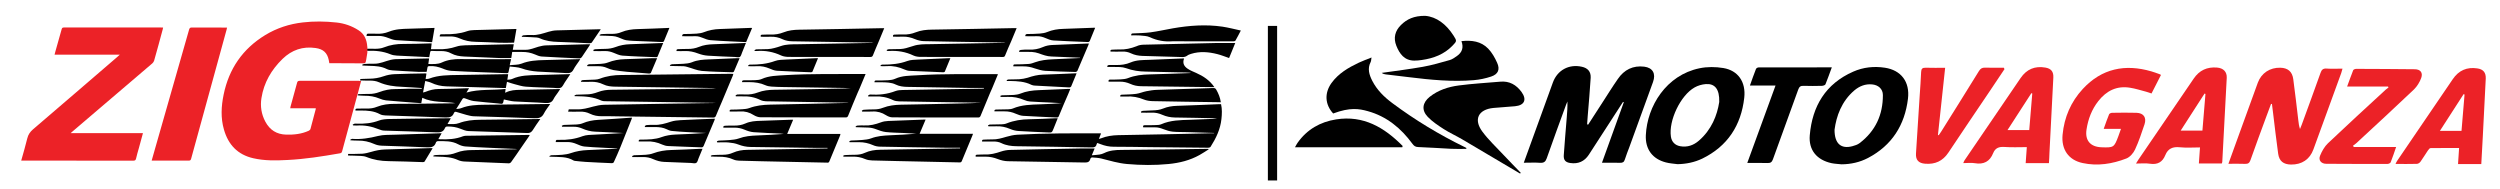<?xml version="1.0" encoding="utf-8"?>
<!-- Generator: Adobe Illustrator 24.3.0, SVG Export Plug-In . SVG Version: 6.00 Build 0)  -->
<svg version="1.1" id="Layer_1" xmlns="http://www.w3.org/2000/svg" xmlns:xlink="http://www.w3.org/1999/xlink" x="0px" y="0px"
	 viewBox="0 0 330 25" style="enable-background:new 0 0 330 25;" xml:space="preserve">
<style type="text/css">
	.st0{fill-rule:evenodd;clip-rule:evenodd;}
	.st1{fill-rule:evenodd;clip-rule:evenodd;fill:#EC2227;}
	.st2{fill-rule:evenodd;clip-rule:evenodd;fill:#010101;}
	.st3{fill:#EC2227;}
</style>
<path class="st0" d="M162.81,5.46c-2.54,0-5.08-0.01-7.62-0.01c-0.14,0-0.29-0.01-0.43,0c-1.04,0.08-2.02-0.09-2.98-0.54
	c-0.39-0.18-0.87-0.18-1.32-0.23c-0.38-0.03-0.76-0.01-1.14-0.01c-0.02-0.25,0.1-0.25,0.24-0.26c0.76-0.04,1.53-0.04,2.29-0.14
	c0.99-0.13,1.98-0.36,2.96-0.53c2.18-0.38,4.37-0.54,6.56-0.22c0.8,0.12,1.58,0.33,2.42,0.51c-0.26,0.5-0.47,0.91-0.7,1.31
	C163.06,5.42,162.91,5.46,162.81,5.46z M150.93,5.9c3.15-0.08,6.31-0.16,9.46-0.22c0.88-0.02,1.76,0,2.66,0
	c-0.26,0.65-0.54,1.32-0.81,1.98c-0.53-0.18-1.04-0.39-1.56-0.52c-1.15-0.29-2.3-0.39-3.46-0.03c-0.19,0.06-0.38,0.13-0.53,0.25
	c-0.21,0.15-0.43,0.18-0.67,0.17c-1.74-0.05-3.48-0.1-5.22-0.15c-0.52-0.02-1.03-0.11-1.51-0.34c-0.36-0.17-0.73-0.25-1.14-0.23
	c-0.52,0.02-1.04,0-1.56,0c-0.04-0.18,0.01-0.25,0.2-0.25c0.31,0,0.61-0.05,0.92-0.03c0.81,0.04,1.57-0.14,2.32-0.43
	C150.32,5.96,150.63,5.91,150.93,5.9z M147.28,8.58c0.68,0.02,1.35-0.07,1.97-0.34c0.77-0.33,1.58-0.31,2.39-0.34
	c1.47-0.07,2.95-0.12,4.42-0.18c0.07,0,0.13,0,0.24,0c-0.25,0.64,0.03,1.07,0.5,1.37c0.33,0.22,0.71,0.37,1.08,0.53
	c0.95,0.42,1.79,0.97,2.42,1.88c-0.14,0-0.22,0-0.3,0c-3.13-0.04-6.26-0.09-9.39-0.12c-0.5-0.01-0.96-0.1-1.41-0.31
	c-0.43-0.19-0.89-0.3-1.36-0.29c-0.5,0.01-1,0-1.51,0c-0.03-0.22,0.05-0.27,0.19-0.27c0.46-0.01,0.92,0,1.38-0.03
	c0.33-0.02,0.67-0.05,0.97-0.16c0.93-0.37,1.89-0.48,2.88-0.5c1.74-0.04,3.48-0.11,5.22-0.17c0.08,0,0.15,0,0.23-0.04
	c-0.23-0.01-0.45-0.04-0.68-0.04c-1.76-0.04-3.51-0.09-5.27-0.12c-0.89-0.01-1.76-0.14-2.61-0.45c-0.26-0.09-0.55-0.14-0.82-0.15
	c-0.54-0.02-1.09-0.01-1.63-0.01c-0.01-0.05-0.02-0.09-0.04-0.14c0.08-0.04,0.16-0.12,0.24-0.12
	C146.68,8.58,146.98,8.57,147.28,8.58z M160.86,13.49c-2.91-0.04-5.81-0.08-8.72-0.14c-0.38-0.01-0.79-0.07-1.14-0.21
	c-0.75-0.31-1.51-0.45-2.32-0.4c-0.27,0.01-0.54,0-0.81,0c-0.02-0.21,0.09-0.24,0.23-0.24c0.62-0.03,1.25-0.03,1.86-0.11
	c0.46-0.06,0.9-0.26,1.36-0.35c0.47-0.09,0.96-0.17,1.44-0.18c2.46-0.09,4.93-0.15,7.39-0.24c0.2-0.01,0.31,0.06,0.4,0.22
	c0.29,0.51,0.51,1.04,0.6,1.66C161.03,13.49,160.95,13.49,160.86,13.49z M147.6,17.84c4.11-0.06,8.22-0.16,12.33-0.25
	c0.11,0,0.22,0,0.33,0c0-0.01,0-0.02,0-0.04c-1.19-0.04-2.38-0.07-3.57-0.11c-0.63-0.02-1.27,0-1.89-0.06
	c-0.41-0.04-0.81-0.17-1.2-0.32c-0.37-0.14-0.73-0.26-1.13-0.25c-0.53,0.01-1.06,0-1.57,0c-0.06-0.26,0.05-0.27,0.2-0.28
	c0.49,0,0.97,0,1.46-0.02c0.24-0.01,0.51-0.01,0.72-0.11c1.23-0.54,2.53-0.55,3.84-0.59c1.01-0.03,2.03-0.08,3.04-0.12
	c0.17-0.01,0.35-0.04,0.52-0.07c-1.87-0.04-3.73-0.09-5.6-0.11c-0.57-0.01-1.12-0.12-1.64-0.35c-0.45-0.2-0.91-0.31-1.41-0.29
	c-0.47,0.02-0.93,0-1.4,0c-0.01-0.04-0.02-0.09-0.03-0.13c0.08-0.04,0.16-0.1,0.25-0.11c0.43-0.03,0.87-0.05,1.3-0.06
	c0.47-0.01,0.93-0.06,1.37-0.24c0.58-0.24,1.19-0.34,1.82-0.36c1.87-0.06,3.73-0.14,5.6-0.22c0.08,0,0.15,0,0.24,0
	c0.15,0.66,0.12,1.31,0.05,1.96c-0.14,1.35-0.71,2.53-1.43,3.66c-0.05,0.08-0.19,0.13-0.29,0.13c-2.61-0.02-5.22-0.05-7.83-0.08
	c-1.55-0.02-3.1-0.05-4.66-0.05c-0.61,0-1.18-0.12-1.74-0.34c-0.14-0.06-0.28-0.11-0.44-0.16c-0.03,0.06-0.07,0.1-0.08,0.14
	c-0.08,0.4-0.32,0.46-0.7,0.45c-3.29-0.07-6.58-0.11-9.87-0.16c-0.7-0.01-1.38-0.1-2.01-0.41c-0.34-0.17-0.71-0.22-1.09-0.21
	c-0.48,0.01-0.97,0-1.46,0c-0.02-0.21,0.07-0.25,0.22-0.25c0.38-0.01,0.75-0.04,1.12-0.03c0.64,0.02,1.24-0.16,1.85-0.34
	c0.48-0.14,0.98-0.25,1.47-0.28c3.63-0.2,7.26-0.19,10.89-0.18c0.04,0,0.08,0,0.16,0.01c-0.09,0.23-0.18,0.45-0.29,0.73
	c0.13-0.04,0.23-0.06,0.31-0.09C146.07,17.97,146.81,17.86,147.6,17.84z M143.63,5.55c-1.53-0.06-3.06-0.12-4.59-0.21
	c-0.35-0.02-0.69-0.17-1.02-0.31c-0.37-0.16-0.73-0.26-1.13-0.25c-0.52,0.02-1.04,0-1.55,0c-0.01-0.23,0.09-0.28,0.25-0.29
	c0.55-0.01,1.11-0.01,1.66-0.06c0.33-0.03,0.67-0.07,0.97-0.2c0.69-0.29,1.4-0.4,2.14-0.42c1.35-0.04,2.71-0.1,4.06-0.15
	c0.03,0,0.07,0,0.14,0.01c-0.25,0.61-0.48,1.18-0.72,1.76C143.8,5.5,143.69,5.56,143.63,5.55z M135.83,6.55
	c0.64,0.03,1.25-0.08,1.84-0.34c0.39-0.17,0.79-0.25,1.21-0.27c1.59-0.06,3.19-0.14,4.78-0.2c0.02,0,0.03,0.01,0.07,0.02
	c-0.02,0.07-0.04,0.14-0.07,0.2c-0.48,1.13-0.95,2.25-1.44,3.38c-0.03,0.08-0.16,0.16-0.23,0.16c-1.34-0.04-2.68-0.07-4.01-0.15
	c-0.47-0.03-0.94-0.17-1.39-0.32c-0.5-0.18-1-0.28-1.52-0.27c-0.44,0-0.88,0-1.31,0c-0.03-0.25,0.09-0.26,0.23-0.26
	c0.6-0.01,1.21-0.01,1.81-0.06c0.28-0.02,0.56-0.12,0.83-0.22c0.74-0.27,1.51-0.35,2.28-0.39c1.22-0.06,2.43-0.12,3.65-0.17
	c0-0.01,0-0.03,0-0.04c-0.68-0.03-1.36-0.07-2.04-0.09c-0.57-0.02-1.14-0.06-1.71-0.07c-0.6-0.01-1.15-0.22-1.7-0.42
	c-0.28-0.1-0.59-0.16-0.89-0.18c-0.56-0.03-1.12-0.01-1.68-0.01c-0.01-0.04-0.02-0.09-0.03-0.13c0.08-0.05,0.17-0.13,0.25-0.13
	C135.11,6.55,135.47,6.53,135.83,6.55z M132.68,7.31c-0.06,0.16-0.14,0.22-0.32,0.21c-3.6-0.01-7.2,0-10.79-0.01
	c-0.33,0-0.7-0.04-0.99-0.18c-1.04-0.5-2.12-0.67-3.25-0.6c-0.07,0-0.14,0-0.2-0.01c-0.02,0-0.03-0.01-0.05-0.02
	c-0.02-0.03-0.03-0.06-0.05-0.09c0.09-0.04,0.17-0.11,0.26-0.11c0.53-0.02,1.06-0.01,1.59-0.03c0.24-0.01,0.49-0.06,0.73-0.12
	c0.31-0.08,0.62-0.18,0.93-0.28c0.72-0.25,1.48-0.23,2.22-0.24c3.17-0.06,6.34-0.11,9.51-0.17c0.15,0,0.31,0,0.46-0.04
	c-1.16-0.02-2.32-0.04-3.49-0.06c-2.43-0.04-4.86-0.07-7.29-0.13c-0.38-0.01-0.78-0.1-1.13-0.25c-0.55-0.23-1.09-0.37-1.68-0.34
	c-0.42,0.02-0.83,0-1.26,0c-0.03-0.19,0.02-0.26,0.19-0.27c0.38,0,0.75-0.04,1.12-0.02c0.59,0.03,1.15-0.07,1.7-0.29
	c0.68-0.27,1.39-0.34,2.13-0.35c3.62-0.05,7.25-0.13,10.87-0.2c0.09,0,0.18,0,0.31,0c-0.25,0.6-0.48,1.16-0.72,1.73
	C133.2,6.07,132.93,6.68,132.68,7.31z M115.23,7.3c-0.07,0.17-0.16,0.22-0.34,0.22c-3.57,0-7.15,0-10.72-0.01
	c-0.36,0-0.75-0.04-1.07-0.19c-1.02-0.48-2.08-0.67-3.2-0.59c-0.07,0-0.14,0-0.2,0c-0.03,0-0.05-0.01-0.07-0.01
	c-0.02-0.03-0.03-0.06-0.05-0.09c0.08-0.04,0.17-0.11,0.25-0.12c0.51-0.02,1.02,0,1.53-0.03c0.29-0.01,0.57-0.07,0.85-0.14
	c0.29-0.07,0.57-0.16,0.86-0.26c0.72-0.25,1.46-0.23,2.2-0.24c3.18-0.06,6.36-0.11,9.54-0.17c0.17,0,0.34,0,0.51-0.04
	c-1.54-0.03-3.08-0.05-4.62-0.08c-2.05-0.03-4.09-0.07-6.14-0.1c-0.44-0.01-0.86-0.08-1.26-0.27c-0.49-0.24-1.01-0.35-1.56-0.33
	c-0.44,0.02-0.88,0-1.32,0c-0.05-0.21,0.03-0.27,0.19-0.27c0.37,0,0.73-0.04,1.1-0.02c0.6,0.02,1.17-0.07,1.72-0.29
	c0.67-0.27,1.36-0.34,2.08-0.35c3.63-0.05,7.27-0.13,10.9-0.2c0.09,0,0.18,0,0.31,0c-0.25,0.6-0.48,1.17-0.72,1.74
	C115.74,6.08,115.47,6.68,115.23,7.3z M96.39,5.46c-0.88-0.05-1.75-0.08-2.63-0.16c-0.33-0.03-0.66-0.16-0.97-0.29
	c-0.32-0.13-0.63-0.24-0.98-0.23c-0.59,0.02-1.17,0-1.77,0c0.01-0.24,0.11-0.28,0.26-0.29c0.55-0.01,1.09-0.01,1.64-0.05
	c0.33-0.03,0.67-0.07,0.97-0.19c0.68-0.27,1.38-0.4,2.12-0.42c1.36-0.04,2.73-0.1,4.09-0.15c0.04,0,0.08,0.01,0.16,0.01
	C99,4.33,98.75,4.94,98.49,5.56C97.78,5.53,97.08,5.5,96.39,5.46z M90.79,6.46c0.51,0.01,1-0.08,1.47-0.27
	c0.62-0.25,1.26-0.33,1.92-0.35c1.36-0.05,2.72-0.11,4.09-0.16c0.05,0,0.1,0,0.19,0c-0.17,0.43-0.34,0.83-0.5,1.24
	c-0.09,0.21-0.14,0.49-0.3,0.6c-0.15,0.1-0.43,0.01-0.65,0c-1.19-0.05-2.38-0.09-3.57-0.17c-0.43-0.03-0.86-0.13-1.26-0.28
	c-0.58-0.22-1.17-0.36-1.79-0.33c-0.36,0.02-0.71,0-1.09,0c-0.03-0.22,0.08-0.24,0.21-0.25C89.94,6.48,90.36,6.45,90.79,6.46z
	 M91.33,8.22c0.73-0.31,1.48-0.35,2.25-0.38c1.25-0.05,2.5-0.11,3.75-0.16c0.09,0,0.18,0,0.3,0c-0.26,0.6-0.5,1.19-0.75,1.76
	c-0.02,0.05-0.11,0.11-0.17,0.1c-1.36-0.05-2.73-0.06-4.08-0.18C92,9.3,91.39,9.02,90.77,8.85c-0.17-0.05-0.34-0.1-0.52-0.11
	c-0.51-0.02-1.02-0.02-1.53-0.03c-0.09,0-0.18-0.01-0.27-0.02c-0.01-0.03-0.02-0.06-0.03-0.09c0.09-0.04,0.18-0.11,0.27-0.12
	c0.5-0.03,1.01-0.02,1.51-0.06C90.57,8.4,90.98,8.36,91.33,8.22z M87.41,5.55c-0.98-0.04-1.96-0.08-2.94-0.12
	c-0.6-0.03-1.21-0.03-1.81-0.12c-0.37-0.06-0.71-0.27-1.07-0.39c-0.23-0.08-0.47-0.15-0.71-0.16c-0.57-0.04-1.14-0.04-1.71-0.06
	c-0.01-0.03-0.02-0.06-0.03-0.09c0.09-0.04,0.17-0.11,0.26-0.11c0.44-0.02,0.89-0.04,1.33-0.03c0.45,0.01,0.88-0.05,1.3-0.23
	c0.68-0.29,1.4-0.38,2.14-0.4c1.34-0.03,2.67-0.1,4.01-0.15c0.05,0,0.1,0,0.18,0c-0.25,0.61-0.48,1.19-0.73,1.77
	C87.61,5.51,87.48,5.56,87.41,5.55z M77.79,5.71c-1.37-0.06-2.74-0.14-4.11-0.18c-0.84-0.02-1.65-0.12-2.41-0.47
	c-0.14-0.06-0.29-0.1-0.44-0.11c-0.54-0.04-1.09-0.06-1.63-0.08c-0.1,0-0.2-0.01-0.3-0.01c-0.01-0.03-0.02-0.05-0.03-0.08
	c0.08-0.04,0.15-0.12,0.23-0.12c0.35-0.03,0.7-0.06,1.05-0.04c0.8,0.06,1.53-0.21,2.27-0.43c0.34-0.1,0.7-0.17,1.05-0.18
	c1.88-0.06,3.77-0.1,5.65-0.15c0.04,0,0.08,0,0.18,0.01c-0.42,0.62-0.8,1.2-1.2,1.77C78.03,5.69,77.89,5.71,77.79,5.71z M71.06,6.17
	c0.33-0.09,0.68-0.17,1.02-0.18c1.83-0.06,3.67-0.1,5.5-0.15c0.1,0,0.2,0,0.33,0c-0.04,0.08-0.07,0.14-0.11,0.2
	c-0.33,0.51-0.66,1.01-1.01,1.51c-0.06,0.08-0.18,0.16-0.28,0.16c-1.67-0.07-3.34-0.15-5.01-0.25c-0.3-0.02-0.6-0.15-0.88-0.27
	c-0.54-0.23-1.1-0.34-1.69-0.33c-0.43,0.01-0.87,0-1.32,0c-0.04,0.27-0.08,0.55-0.12,0.8c-0.55,0-1.08,0.02-1.6,0
	c-1.54-0.06-3.08-0.13-4.63-0.2c-0.59-0.03-1.17-0.12-1.7-0.41c-0.43-0.24-0.89-0.32-1.38-0.31c-0.39,0.01-0.78,0-1.18-0.02
	c-0.14-0.01-0.2,0.05-0.22,0.18c-0.03,0.21-0.08,0.42-0.12,0.65c-0.18-0.01-0.35-0.02-0.51-0.03c-1.25-0.06-2.5-0.11-3.76-0.18
	c-0.28-0.02-0.58-0.06-0.84-0.17c-0.99-0.41-2.02-0.51-3.09-0.46l-0.02-0.28c0.76-0.02,1.53,0.11,2.25-0.18
	c0.83-0.33,1.68-0.46,2.57-0.45c1.15,0.01,2.3-0.04,3.45-0.07c0.08,0,0.17,0,0.27,0C56.96,6,56.93,6.23,56.89,6.49
	c0.33,0,0.64-0.01,0.96,0c0.82,0.04,1.61-0.08,2.39-0.34C60.6,6.03,61,5.99,61.39,5.98c2.01-0.06,4.02-0.1,6.04-0.14
	c0.12,0,0.24,0,0.39,0c-0.04,0.24-0.08,0.47-0.13,0.73c0.6,0,1.17,0,1.75,0C70.01,6.57,70.52,6.32,71.06,6.17z M65.85,5.64
	c-1.02-0.03-2.04-0.11-3.06-0.12c-0.74-0.01-1.44-0.15-2.11-0.45c-0.4-0.17-0.8-0.27-1.24-0.26c-0.46,0.01-0.92,0-1.4,0
	c0.01-0.23,0.08-0.3,0.24-0.29c0.12,0.01,0.24-0.01,0.36,0c1.04,0.02,2.05-0.06,3.04-0.41c0.29-0.1,0.62-0.13,0.93-0.14
	c1.77-0.05,3.54-0.09,5.32-0.14c0.07,0,0.13,0,0.24,0c-0.11,0.63-0.21,1.24-0.31,1.8C67.17,5.65,66.51,5.66,65.85,5.64z M56.02,5.51
	c-1.25-0.07-2.5-0.12-3.75-0.21c-0.35-0.03-0.69-0.16-1.02-0.29c-0.41-0.16-0.82-0.27-1.26-0.27c-0.54,0.01-1.07,0-1.61,0
	c0.01-0.23,0.08-0.31,0.26-0.3c0.32,0.01,0.65-0.01,0.97,0.01c0.6,0.04,1.18-0.04,1.74-0.27c0.85-0.34,1.74-0.37,2.63-0.39
	c1.07-0.02,2.15-0.07,3.22-0.1c0.04,0,0.08,0,0.16,0c-0.11,0.63-0.21,1.24-0.32,1.88C56.69,5.55,56.35,5.53,56.02,5.51z M49.38,8.41
	c0.78,0.02,1.47-0.34,2.2-0.51c0.21-0.05,0.42-0.08,0.63-0.09c1.37-0.04,2.74-0.06,4.12-0.09c0.09,0,0.19,0,0.31,0
	c-0.04,0.25-0.07,0.48-0.1,0.73c0.61,0,1.22,0.06,1.78-0.2c0.79-0.37,1.62-0.46,2.48-0.45c2.11,0.03,4.23,0.01,6.34,0.01
	c0.1,0,0.2,0,0.32,0c-0.06,0.26-0.11,0.5-0.18,0.8c0.55-0.07,1.1-0.03,1.56-0.21c0.98-0.39,1.98-0.45,3.01-0.47
	c1.51-0.03,3.02-0.08,4.53-0.12c0.06,0,0.12,0,0.21,0c-0.06,0.1-0.11,0.18-0.16,0.26c-0.25,0.37-0.53,0.72-0.73,1.11
	c-0.21,0.4-0.48,0.5-0.92,0.47C73.52,9.57,72.26,9.53,71,9.45c-0.74-0.05-1.46-0.17-2.17-0.43c-0.47-0.17-1.01-0.17-1.54-0.24
	c-0.06,0.27-0.12,0.46-0.15,0.66c-0.02,0.19-0.1,0.23-0.28,0.22c-1.05-0.05-2.1-0.08-3.14-0.12c-1.39-0.06-2.78-0.1-4.16-0.19
	c-0.38-0.02-0.77-0.15-1.12-0.3c-0.57-0.23-1.15-0.37-1.77-0.32c-0.16,0.01-0.23,0.04-0.25,0.21c-0.02,0.19-0.08,0.38-0.11,0.55
	c-0.34,0-0.66,0.01-0.98,0c-1.17-0.06-2.35-0.12-3.52-0.2c-0.25-0.02-0.52-0.06-0.74-0.17c-0.72-0.37-1.49-0.41-2.26-0.43
	c-0.32-0.01-0.65-0.03-0.97-0.04c-0.01-0.03-0.02-0.07-0.03-0.1c0.09-0.04,0.19-0.1,0.28-0.11C48.51,8.42,48.95,8.4,49.38,8.41z
	 M50.66,10.06c0.45-0.16,0.94-0.25,1.42-0.27c1.35-0.06,2.69-0.07,4.04-0.1c0.05,0,0.1,0.01,0.17,0.02
	c-0.03,0.24-0.07,0.46-0.11,0.73c0.18-0.02,0.34-0.01,0.49-0.07c1.22-0.46,2.49-0.45,3.76-0.47c2.14-0.03,4.28-0.07,6.42-0.11
	c0.07,0,0.13,0.01,0.23,0.01c-0.04,0.24-0.07,0.46-0.11,0.73c0.22-0.03,0.43-0.02,0.61-0.1c1.11-0.51,2.28-0.5,3.46-0.53
	c1.35-0.03,2.69-0.07,4.04-0.11c0.05,0,0.1,0,0.2,0c-0.26,0.38-0.49,0.73-0.72,1.07c-0.17,0.25-0.3,0.61-0.54,0.72
	c-0.25,0.12-0.62,0.03-0.93,0.02c-1.23-0.05-2.46-0.07-3.68-0.16c-0.49-0.03-0.98-0.2-1.46-0.32c-0.34-0.09-0.68-0.2-1.03-0.32
	c-0.05,0.31-0.1,0.55-0.15,0.82c-0.1,0-0.18,0-0.27,0c-2.52-0.07-5.05-0.15-7.57-0.22c-0.71-0.02-1.38-0.17-2.02-0.48
	c-0.23-0.11-0.5-0.15-0.78-0.23c-0.1,0.52-0.19,0.99-0.29,1.52c0.14-0.04,0.25-0.05,0.34-0.09c0.55-0.22,1.1-0.37,1.71-0.37
	c1.24,0,2.47-0.06,3.71-0.1c0.09,0,0.18,0,0.32,0c-0.12,0.2-0.23,0.37-0.35,0.57c1.71-0.49,3.44-0.28,5.17-0.48
	c-0.02,0.19-0.04,0.34-0.06,0.48c0.02,0.01,0.04,0.02,0.05,0.01c0.62-0.33,1.28-0.36,1.96-0.37c1.65-0.03,3.29-0.07,4.94-0.1
	c0.09,0,0.18,0,0.32,0c-0.12,0.18-0.22,0.34-0.33,0.49c-0.18,0.27-0.4,0.52-0.54,0.81c-0.24,0.5-0.6,0.57-1.11,0.54
	c-1.36-0.1-2.73-0.12-4.09-0.21c-0.45-0.03-0.9-0.17-1.36-0.26c0.01-0.01-0.01,0.01-0.02,0.03c-0.05,0.18-0.05,0.43-0.17,0.51
	c-0.12,0.08-0.36,0-0.54-0.01c-1.09-0.1-2.17-0.19-3.26-0.32c-0.39-0.05-0.77-0.22-1.14-0.35c-0.17-0.06-0.27-0.06-0.37,0.12
	c-0.24,0.42-0.51,0.82-0.8,1.28c0.15-0.02,0.23-0.02,0.31-0.03c0.13-0.02,0.25-0.04,0.37-0.09c0.98-0.39,2-0.43,3.04-0.44
	c2.81-0.02,5.61-0.07,8.42-0.1c0.07,0,0.15,0,0.27,0c-0.3,0.44-0.61,0.82-0.83,1.25c-0.27,0.54-0.66,0.66-1.24,0.63
	c-2.68-0.11-5.35-0.17-8.03-0.26c-0.33-0.01-0.67-0.11-0.99-0.19c-0.44-0.12-0.88-0.26-1.32-0.39c-0.14-0.04-0.23,0.01-0.29,0.13
	c0,0.01-0.01,0.01-0.01,0.02c-0.2,0.51-0.57,0.61-1.1,0.59c-2.65-0.11-5.3-0.17-7.95-0.27c-0.24-0.01-0.51-0.05-0.71-0.16
	c-0.8-0.44-1.65-0.49-2.53-0.49c-0.24,0-0.48,0-0.71,0c-0.03-0.2,0.06-0.25,0.21-0.25c0.43,0,0.85-0.02,1.28-0.01
	c0.47,0.01,0.92-0.05,1.35-0.23c0.75-0.3,1.52-0.39,2.32-0.39c2.56,0,5.12-0.04,7.68-0.07c0.11,0,0.23-0.01,0.34-0.03
	c-1.45-0.23-2.96-0.02-4.36-0.7c-0.04,0.25-0.08,0.46-0.13,0.71c-0.29-0.02-0.58-0.04-0.86-0.06c-1.27-0.1-2.53-0.19-3.8-0.31
	c-0.28-0.03-0.57-0.12-0.83-0.23c-0.66-0.28-1.33-0.39-2.04-0.38c-0.28,0-0.57-0.03-0.85-0.05v-0.1c0.03-0.06,0.11-0.06,0.18-0.06
	c0.43-0.01,0.85-0.04,1.28-0.03c0.49,0.01,0.94-0.08,1.4-0.25c0.67-0.25,1.37-0.4,2.1-0.39c0.61,0.01,1.23-0.04,1.84-0.05
	c0.55-0.01,1.09,0,1.64,0c0-0.03,0-0.06,0-0.09c-0.87-0.05-1.73-0.12-2.6-0.16c-1.04-0.04-2.06-0.17-3.04-0.6
	c-0.75-0.34-1.57-0.17-2.36-0.24c0,0.01-0.01,0.02-0.01,0.04c-0.01-0.03-0.02-0.04-0.02-0.04h-0.1v-0.1c0-0.01,0.01-0.02,0.01-0.04
	c0.01-0.04,0.13-0.06,0.2-0.06c0.33-0.02,0.66-0.03,1-0.03C49.39,10.39,50.03,10.28,50.66,10.06z M46.5,18.33
	c1.16,0.09,2.28-0.1,3.4-0.38c0.71-0.18,1.47-0.14,2.21-0.17c2-0.07,4.01-0.13,6.01-0.19c0.04,0,0.08,0,0.18,0
	c-0.16,0.28-0.29,0.51-0.44,0.77c0.09,0.01,0.15,0.02,0.21,0.02c1.05,0.05,2.08-0.01,3.07-0.4c0.14-0.05,0.3-0.06,0.45-0.06
	c2.72-0.04,5.44-0.07,8.16-0.11c0.05,0,0.1,0,0.18,0.01c-0.05,0.08-0.08,0.14-0.12,0.2c-0.32,0.46-0.64,0.93-0.96,1.39
	c-0.46,0.67-0.92,1.35-1.4,2.01c-0.05,0.07-0.18,0.14-0.26,0.14c-1.95-0.07-3.9-0.15-5.85-0.24c-0.29-0.01-0.6-0.07-0.87-0.19
	c-0.83-0.39-1.71-0.43-2.6-0.45c-0.22-0.01-0.44-0.02-0.66-0.03c-0.01-0.03-0.02-0.06-0.02-0.09c0.08-0.03,0.16-0.09,0.24-0.09
	c0.37-0.02,0.75-0.04,1.12-0.03c0.59,0.02,1.15-0.07,1.7-0.29c0.66-0.26,1.35-0.34,2.05-0.34c1.88-0.02,3.75-0.07,5.63-0.1
	c0.12,0,0.23-0.01,0.35-0.04c-1.28-0.06-2.55-0.11-3.83-0.17c-1.01-0.05-2.03-0.09-3.04-0.17c-0.31-0.03-0.64-0.13-0.92-0.28
	c-0.86-0.47-1.79-0.42-2.72-0.42c-0.06,0-0.12,0.06-0.18,0.1c-0.03,0.02-0.04,0.05-0.05,0.09c-0.18,0.54-0.56,0.66-1.11,0.63
	c-2.02-0.1-4.04-0.14-6.06-0.22c-0.32-0.01-0.67-0.09-0.96-0.22c-0.7-0.31-1.41-0.47-2.18-0.45c-0.32,0.01-0.65-0.03-0.97-0.04
	c-0.01-0.02-0.02-0.05-0.03-0.07C46.33,18.41,46.42,18.32,46.5,18.33z M47.82,20.29c0.39-0.03,0.79-0.13,1.17-0.24
	c0.6-0.18,1.21-0.3,1.83-0.32c2.02-0.06,4.04-0.12,6.06-0.18c0.06,0,0.13,0.01,0.23,0.01c-0.37,0.61-0.71,1.2-1.07,1.77
	c-0.03,0.05-0.15,0.07-0.22,0.07c-1.51-0.04-3.02-0.12-4.53-0.13c-1.01-0.01-1.98-0.17-2.92-0.55c-0.24-0.1-0.51-0.12-0.77-0.14
	c-0.55-0.03-1.65-0.05-1.65-0.05v-0.21C45.94,20.32,47.26,20.33,47.82,20.29z M69.61,17.56c-2.59-0.1-5.18-0.16-7.77-0.26
	c-0.35-0.01-0.71-0.17-1.05-0.3c-0.55-0.22-1.11-0.31-1.7-0.3c-0.16,0-0.29,0.03-0.35,0.19c-0.21,0.51-0.58,0.61-1.11,0.58
	c-2.31-0.1-4.62-0.15-6.93-0.23c-0.24-0.01-0.49-0.09-0.71-0.18c-0.93-0.38-1.89-0.56-2.89-0.49c-0.14,0.01-0.29,0-0.43-0.01
	c-0.02,0-0.05-0.01-0.07-0.02c-0.02-0.03-0.03-0.05-0.05-0.08c0.08-0.04,0.15-0.11,0.23-0.13c0.1-0.02,0.2-0.01,0.31-0.01
	c1,0.04,1.98-0.05,2.94-0.41c0.4-0.15,0.87-0.19,1.3-0.2c2.61-0.05,5.22-0.07,7.83-0.1c0.1,0,0.2,0,0.35,0
	c-0.15,0.26-0.28,0.49-0.44,0.76c0.53,0.01,1.04,0.06,1.52-0.12c0.89-0.34,1.81-0.43,2.76-0.44c2.55-0.02,5.1-0.07,7.65-0.1
	c0.09,0,0.18,0,0.32,0c-0.36,0.52-0.71,0.99-1.01,1.49C70.11,17.48,69.93,17.57,69.61,17.56z M72.78,20.49
	c0.48-0.02,0.96-0.01,1.43-0.06c0.39-0.04,0.78-0.09,1.14-0.22c0.72-0.25,1.45-0.37,2.2-0.4c1.27-0.05,2.54-0.11,3.81-0.17
	c0.05,0,0.1-0.01,0.15-0.04c-0.7-0.04-1.39-0.07-2.09-0.11c-0.77-0.04-1.53-0.07-2.3-0.15c-0.35-0.04-0.69-0.19-1.01-0.33
	c-0.4-0.17-0.8-0.27-1.24-0.26c-0.5,0.01-1,0-1.51,0c-0.01-0.22,0.06-0.31,0.25-0.29c0.07,0.01,0.14,0,0.2,0
	c1.06,0.03,2.07-0.1,3.08-0.48c0.51-0.19,1.1-0.18,1.66-0.21c1.25-0.08,2.5-0.12,3.76-0.21c-0.72-0.04-1.44-0.07-2.16-0.11
	c-0.53-0.03-1.06-0.05-1.58-0.07c-0.61-0.02-1.18-0.18-1.73-0.42c-0.37-0.16-0.74-0.24-1.14-0.23c-0.5,0.01-1,0-1.51,0
	c-0.01-0.04-0.02-0.09-0.03-0.13c0.09-0.04,0.18-0.1,0.27-0.11c0.57-0.03,1.14-0.03,1.71-0.06c0.26-0.02,0.53-0.06,0.77-0.16
	c0.66-0.28,1.34-0.41,2.06-0.45c1.46-0.08,2.91-0.19,4.36-0.29c0.02,0,0.05,0,0.1,0.01c-0.03,0.08-0.05,0.15-0.07,0.21
	c-0.49,1.23-0.97,2.45-1.47,3.68c-0.27,0.67-0.57,1.32-0.87,1.98c-0.03,0.07-0.15,0.13-0.23,0.13c-1.17-0.05-2.33-0.1-3.5-0.17
	c-0.46-0.03-0.91-0.08-1.37-0.13c-0.07-0.01-0.14-0.02-0.2-0.05c-0.9-0.55-1.92-0.45-2.91-0.5c-0.09,0-0.18-0.01-0.27-0.01
	c-0.01-0.03-0.02-0.05-0.02-0.08C72.61,20.56,72.69,20.5,72.78,20.49z M83.71,20.49c0.51-0.02,1.02-0.02,1.53-0.06
	c0.33-0.03,0.66-0.07,0.97-0.19c0.78-0.29,1.57-0.42,2.4-0.44c1.28-0.03,2.56-0.1,3.83-0.16c0.08,0,0.17,0,0.29,0
	c-0.18,0.43-0.34,0.83-0.51,1.23c-0.09,0.22-0.14,0.52-0.31,0.63c-0.17,0.11-0.46,0.02-0.7,0.01c-1.18-0.05-2.37-0.1-3.55-0.14
	c-0.5-0.02-0.97-0.16-1.43-0.36c-0.43-0.2-0.88-0.29-1.36-0.28c-0.47,0.02-0.93,0-1.4,0c-0.01-0.04-0.02-0.09-0.03-0.13
	C83.55,20.56,83.63,20.49,83.71,20.49z M92.59,19.45c-1.46-0.06-2.91-0.1-4.37-0.17c-0.27-0.01-0.55-0.08-0.79-0.19
	c-0.67-0.31-1.37-0.46-2.11-0.42c-0.33,0.02-0.66,0-1.01,0c-0.02-0.23,0.09-0.24,0.22-0.24c0.49-0.01,0.99,0,1.48-0.05
	c0.44-0.05,0.9-0.12,1.31-0.28c0.6-0.22,1.21-0.31,1.85-0.34c1.35-0.05,2.69-0.11,4.04-0.21c-0.8-0.04-1.6-0.06-2.4-0.11
	c-0.72-0.04-1.45-0.08-2.16-0.16c-0.23-0.02-0.46-0.13-0.67-0.23c-0.44-0.21-0.91-0.27-1.39-0.28c-0.48-0.01-0.97,0-1.45,0
	c-0.01-0.04-0.02-0.09-0.03-0.13c0.07-0.05,0.15-0.12,0.23-0.13c0.31-0.02,0.63-0.04,0.95-0.03c0.79,0.05,1.53-0.18,2.27-0.42
	c0.41-0.13,0.85-0.18,1.28-0.2c1.46-0.08,2.93-0.13,4.4-0.19c0.03,0,0.07,0,0.13,0c-0.02,0.08-0.03,0.14-0.06,0.2
	c-0.48,1.13-0.96,2.26-1.43,3.39C92.8,19.4,92.74,19.46,92.59,19.45z M94.08,20.47c0.44-0.02,0.89-0.04,1.33-0.04
	c0.47,0,0.92-0.08,1.34-0.27c0.6-0.27,1.23-0.37,1.89-0.38c3.41-0.05,6.82-0.12,10.23-0.18c0.12,0,0.24,0,0.36,0
	c0-0.03,0-0.06,0-0.08c-0.51,0-1.01,0.01-1.52,0c-2.88-0.04-5.76-0.09-8.65-0.12c-0.56-0.01-1.07-0.12-1.59-0.32
	c-0.4-0.16-0.85-0.23-1.29-0.27c-0.5-0.05-1-0.01-1.51-0.01c-0.01-0.05-0.02-0.1-0.04-0.15c0.08-0.03,0.17-0.08,0.25-0.09
	c0.47-0.03,0.94-0.02,1.41-0.07c0.41-0.04,0.84-0.07,1.22-0.21c0.8-0.3,1.62-0.37,2.46-0.4c1.17-0.04,2.33-0.11,3.5-0.2
	c-0.16-0.02-0.32-0.04-0.47-0.05c-1.18-0.06-2.35-0.09-3.52-0.18c-0.41-0.03-0.82-0.17-1.2-0.33c-0.43-0.18-0.86-0.27-1.31-0.27
	c-0.49,0-0.99,0-1.48,0c-0.01-0.04-0.02-0.09-0.03-0.13c0.08-0.04,0.15-0.12,0.23-0.12c0.41-0.02,0.82-0.03,1.23-0.02
	c0.51,0.01,1-0.07,1.47-0.28c0.64-0.29,1.31-0.33,2-0.35c1.4-0.04,2.8-0.1,4.19-0.15c0.02,0,0.05,0.01,0.11,0.02
	c-0.26,0.62-0.51,1.22-0.78,1.86c2.36,0,4.68,0,7.03,0c-0.02,0.08-0.02,0.14-0.04,0.19c-0.48,1.15-0.96,2.29-1.43,3.45
	c-0.07,0.16-0.17,0.16-0.3,0.15c-1.9-0.04-3.8-0.08-5.7-0.12c-1.97-0.04-3.94-0.08-5.91-0.14c-0.25-0.01-0.52-0.05-0.74-0.15
	c-0.63-0.29-1.28-0.38-1.96-0.37c-0.34,0.01-0.67-0.02-1.01-0.03c-0.01-0.03-0.01-0.07-0.02-0.1C93.92,20.51,94,20.47,94.08,20.47z
	 M111.53,20.47c0.45-0.02,0.9-0.04,1.35-0.04c0.45,0,0.88-0.07,1.29-0.26c0.63-0.29,1.3-0.39,1.99-0.4c3.4-0.05,6.8-0.12,10.21-0.18
	c0.12,0,0.24,0,0.36,0c0-0.03,0-0.06,0-0.09c-0.63,0-1.25,0.01-1.88,0c-2.9-0.04-5.8-0.08-8.7-0.14c-0.31-0.01-0.63-0.07-0.91-0.2
	c-0.59-0.26-1.19-0.39-1.83-0.39c-0.42,0-0.85,0-1.27,0c-0.01-0.04-0.02-0.08-0.03-0.12c0.08-0.04,0.16-0.1,0.24-0.1
	c0.48-0.03,0.96-0.02,1.43-0.07c0.41-0.04,0.84-0.07,1.22-0.22c0.79-0.3,1.6-0.36,2.43-0.4c1.18-0.05,2.35-0.11,3.53-0.21
	c-0.53-0.03-1.07-0.06-1.6-0.09c-0.81-0.04-1.62-0.04-2.43-0.13c-0.44-0.05-0.88-0.21-1.29-0.37c-0.34-0.13-0.68-0.21-1.04-0.22
	c-0.54-0.01-1.09-0.03-1.63-0.05c-0.01-0.03-0.02-0.06-0.03-0.09c0.08-0.04,0.15-0.12,0.23-0.12c0.31-0.02,0.61-0.03,0.92-0.02
	c0.76,0.04,1.46-0.14,2.17-0.4c0.31-0.12,0.66-0.18,0.99-0.19c1.56-0.07,3.12-0.13,4.68-0.18c0.07,0,0.13,0,0.25,0
	c-0.27,0.63-0.52,1.24-0.79,1.87c2.37,0,4.69,0,7.05,0c-0.04,0.12-0.07,0.21-0.11,0.3c-0.46,1.1-0.92,2.2-1.37,3.3
	c-0.06,0.15-0.14,0.18-0.28,0.18c-2.77-0.06-5.54-0.12-8.31-0.18c-1.08-0.02-2.17-0.04-3.25-0.08c-0.31-0.01-0.63-0.06-0.91-0.18
	c-0.54-0.23-1.08-0.34-1.66-0.32c-0.41,0.01-0.81,0-1.22,0c-0.01-0.04-0.01-0.09-0.02-0.13C111.37,20.52,111.45,20.47,111.53,20.47z
	 M96.8,9.76c-0.03,0.09-0.05,0.16-0.07,0.23c-0.48,1.15-0.95,2.3-1.44,3.44c-0.26,0.62-0.54,1.23-0.79,1.86
	c-0.07,0.18-0.17,0.23-0.36,0.23c-4.14-0.06-8.29-0.11-12.43-0.16c-0.75-0.01-1.5-0.03-2.25-0.02c-0.56,0.01-1.08-0.08-1.59-0.33
	c-0.42-0.21-0.86-0.29-1.34-0.27c-0.5,0.02-1,0-1.54,0c0.04-0.14,0.06-0.21,0.09-0.31c0.35,0,0.7-0.01,1.05,0
	c0.75,0.04,1.45-0.17,2.16-0.36c0.48-0.13,0.98-0.23,1.48-0.24c4.8-0.09,9.6-0.16,14.4-0.23c0.1,0,0.2,0,0.31-0.02
	c-1.44-0.02-2.88-0.05-4.32-0.07c-3.44-0.05-6.87-0.1-10.31-0.15c-0.16,0-0.33-0.02-0.47-0.08c-1.03-0.49-2.13-0.57-3.24-0.58
	c-0.09,0-0.19,0-0.28,0c-0.01-0.03-0.02-0.06-0.03-0.09c0.08-0.04,0.16-0.1,0.24-0.11c0.42-0.02,0.84-0.04,1.25-0.04
	c0.56,0.01,1.1-0.11,1.62-0.31c0.57-0.22,1.16-0.3,1.78-0.3c4.61-0.05,9.21-0.11,13.82-0.19c-0.19-0.01-0.37-0.04-0.56-0.04
	c-4.26-0.06-8.51-0.13-12.77-0.18c-0.55-0.01-1.09-0.06-1.59-0.31c-0.52-0.25-1.08-0.36-1.66-0.33c-0.42,0.02-0.83,0-1.25,0
	c-0.01-0.04-0.02-0.08-0.03-0.11c0.09-0.04,0.17-0.12,0.26-0.12c0.53-0.03,1.06-0.03,1.58-0.06c0.22-0.01,0.45-0.04,0.65-0.12
	c0.93-0.36,1.88-0.49,2.87-0.49c4.81-0.04,9.62-0.1,14.43-0.16C96.57,9.75,96.67,9.76,96.8,9.76z M80.24,8.25
	c0.73-0.29,1.48-0.42,2.27-0.44c1.19-0.03,2.39-0.09,3.58-0.13c0.2-0.01,0.41,0,0.65,0c-0.28,0.66-0.54,1.3-0.82,1.93
	c-0.03,0.06-0.16,0.11-0.24,0.1c-0.96-0.07-1.92-0.14-2.88-0.23c-0.61-0.06-1.22-0.13-1.82-0.23c-0.29-0.05-0.58-0.16-0.85-0.28
	c-0.38-0.17-0.78-0.24-1.19-0.23c-0.47,0.01-0.94,0-1.4,0c-0.01-0.04-0.03-0.09-0.04-0.13c0.08-0.04,0.16-0.12,0.25-0.13
	c0.51-0.02,1.02-0.01,1.53-0.05C79.6,8.41,79.94,8.37,80.24,8.25z M78.57,6.5c0.44-0.02,0.89-0.05,1.33-0.05
	c0.47,0,0.91-0.08,1.35-0.24c0.6-0.23,1.22-0.35,1.87-0.37c1.41-0.04,2.83-0.11,4.24-0.16c0.05,0,0.1,0,0.18,0
	c-0.25,0.61-0.49,1.2-0.74,1.79c-0.02,0.05-0.12,0.09-0.18,0.08c-1.49-0.06-2.98-0.1-4.47-0.21c-0.4-0.03-0.8-0.23-1.18-0.38
	c-0.35-0.14-0.7-0.23-1.09-0.22c-0.51,0.02-1.02,0-1.53,0c-0.01-0.05-0.02-0.1-0.03-0.15C78.4,6.56,78.48,6.5,78.57,6.5z
	 M107.05,9.54c-1.5-0.06-3-0.11-4.5-0.2c-0.34-0.02-0.68-0.17-0.99-0.3c-0.52-0.22-1.05-0.33-1.61-0.3c-0.39,0.02-0.78,0-1.17,0
	c-0.01-0.04-0.02-0.07-0.02-0.11c0.05-0.03,0.1-0.07,0.15-0.09c0.06-0.02,0.12-0.01,0.18-0.01c1.09,0,2.16-0.09,3.21-0.48
	c0.46-0.17,1-0.16,1.51-0.19c1.32-0.07,2.64-0.12,3.96-0.18c0.06,0,0.12,0,0.21,0c-0.25,0.61-0.49,1.2-0.74,1.79
	C107.22,9.5,107.11,9.54,107.05,9.54z M114.05,9.77c0.05,0,0.1,0,0.21,0c-0.27,0.65-0.53,1.26-0.78,1.87
	c-0.08,0.2-0.17,0.39-0.26,0.58c-0.43,1.02-0.86,2.04-1.27,3.07c-0.07,0.16-0.15,0.21-0.32,0.21c-3.74-0.01-7.49,0-11.23-0.02
	c-0.3,0-0.64-0.12-0.91-0.29c-0.56-0.36-1.15-0.52-1.82-0.48c-0.45,0.03-0.9,0.01-1.35,0.01c-0.04-0.21,0.05-0.24,0.19-0.25
	c0.49-0.01,0.97-0.01,1.46-0.05c0.32-0.02,0.65-0.05,0.95-0.16c0.89-0.33,1.81-0.43,2.76-0.45c3.33-0.06,6.67-0.14,10-0.22
	c0.12,0,0.24,0,0.36-0.03c-1.28-0.02-2.56-0.05-3.85-0.07c-2.36-0.04-4.72-0.07-7.09-0.12c-0.24-0.01-0.5-0.06-0.71-0.16
	c-0.78-0.39-1.59-0.53-2.45-0.49c-0.27,0.01-0.54,0-0.81,0c-0.01-0.04-0.02-0.09-0.03-0.13c0.08-0.04,0.17-0.12,0.25-0.12
	c0.33-0.01,0.67-0.02,1,0c0.59,0.03,1.16-0.06,1.7-0.27c0.69-0.26,1.39-0.34,2.13-0.35c3.39-0.04,6.77-0.11,10.16-0.19
	c-0.31-0.02-0.61-0.04-0.92-0.05c-2.65-0.04-5.3-0.08-7.96-0.12c-0.55-0.01-1.09-0.02-1.64-0.06c-0.26-0.02-0.53-0.07-0.76-0.17
	c-0.7-0.32-1.43-0.42-2.19-0.42c-0.31,0-0.61,0-0.92,0c-0.01-0.21,0.1-0.24,0.24-0.24c0.51,0,1.02,0,1.53-0.02
	c0.28-0.01,0.57-0.04,0.82-0.15c0.99-0.45,2.04-0.44,3.08-0.51C107.11,9.71,110.58,9.79,114.05,9.77z M124.51,9.54
	c-1.49-0.06-2.98-0.12-4.47-0.19c-0.22-0.01-0.45-0.09-0.66-0.18c-0.74-0.33-1.49-0.5-2.3-0.44c-0.28,0.02-0.56,0-0.84,0
	c-0.01-0.03-0.01-0.06-0.02-0.08c0.05-0.04,0.1-0.09,0.16-0.11c0.05-0.02,0.12-0.01,0.18-0.01c1.09,0,2.16-0.09,3.21-0.48
	c0.46-0.17,1-0.16,1.51-0.19c1.31-0.07,2.62-0.12,3.93-0.18c0.07,0,0.13,0,0.24,0c-0.25,0.62-0.49,1.21-0.74,1.79
	C124.67,9.51,124.57,9.54,124.51,9.54z M129.12,15.51c-3.78,0-7.56,0-11.33-0.02c-0.28,0-0.59-0.13-0.83-0.28
	c-0.56-0.36-1.15-0.53-1.81-0.49c-0.45,0.03-0.9,0.01-1.35,0.01c-0.01-0.04-0.03-0.08-0.04-0.12c0.08-0.04,0.15-0.11,0.23-0.12
	c0.46-0.03,0.92-0.05,1.38-0.05c0.41,0,0.8-0.06,1.17-0.21c0.77-0.3,1.56-0.39,2.38-0.41c2.71-0.04,5.42-0.11,8.13-0.17
	c0.83-0.02,1.67-0.04,2.5-0.09c-1.73-0.03-3.46-0.05-5.19-0.08c-1.89-0.03-3.79-0.06-5.68-0.1c-0.27-0.01-0.57-0.05-0.81-0.17
	c-0.76-0.37-1.56-0.52-2.4-0.48c-0.29,0.01-0.57,0-0.86,0c-0.01-0.04-0.02-0.07-0.03-0.11c0.08-0.05,0.15-0.1,0.23-0.14
	c0.01-0.01,0.03,0,0.05,0c1.14,0.07,2.26-0.04,3.34-0.46c0.3-0.11,0.65-0.14,0.98-0.14c3.49-0.07,6.98-0.12,10.46-0.18
	c0.08,0,0.15,0,0.23,0c0-0.03,0-0.06,0-0.09c-0.6,0-1.21,0.01-1.81,0c-2.76-0.05-5.53-0.1-8.29-0.14c-0.54-0.01-1.05-0.07-1.54-0.31
	c-0.58-0.29-1.21-0.28-1.83-0.3c-0.32-0.01-0.64,0-0.97,0c-0.01-0.21,0.1-0.24,0.25-0.24c0.53,0,1.06,0.01,1.59-0.03
	c0.31-0.02,0.63-0.07,0.91-0.2c0.93-0.42,1.91-0.39,2.89-0.45c3.48-0.22,6.97-0.14,10.46-0.15c0.06,0,0.11,0.01,0.2,0.01
	c-0.26,0.64-0.52,1.25-0.77,1.86c-0.09,0.21-0.19,0.42-0.28,0.63c-0.42,1.01-0.85,2.03-1.26,3.04
	C129.34,15.46,129.28,15.51,129.12,15.51z M138.29,17.48c-1.28-0.06-2.57-0.1-3.85-0.19c-0.37-0.02-0.76-0.12-1.11-0.27
	c-0.59-0.25-1.18-0.38-1.81-0.35c-0.36,0.02-0.71,0-1.07,0c-0.01-0.04-0.03-0.07-0.04-0.11c0.09-0.04,0.17-0.12,0.26-0.12
	c0.51-0.02,1.02-0.01,1.53-0.03c0.23-0.01,0.46-0.03,0.67-0.12c0.97-0.39,1.98-0.54,3.02-0.55c1.13-0.01,2.26-0.08,3.4-0.13
	c0.1,0,0.2,0,0.33,0c-0.19,0.48-0.37,0.92-0.55,1.37C138.85,17.52,138.85,17.51,138.29,17.48z M136.62,11.3
	c-0.16-0.01-0.33-0.03-0.47-0.1c-0.89-0.45-1.85-0.49-2.81-0.51c-0.14,0-0.28,0-0.43,0c-0.01-0.04-0.02-0.07-0.03-0.11
	c0.08-0.03,0.16-0.09,0.24-0.09c0.47-0.02,0.94,0,1.41-0.03c0.38-0.03,0.76-0.09,1.12-0.2c0.66-0.22,1.31-0.39,2.02-0.41
	c1.41-0.04,2.81-0.11,4.22-0.17c0.06,0,0.12,0,0.22,0c-0.25,0.61-0.48,1.18-0.72,1.74c-0.03,0.06-0.14,0.12-0.21,0.12
	C139.65,11.45,138.13,11.38,136.62,11.3z M139.77,15.32c-0.06,0.14-0.12,0.2-0.28,0.19c-1.48-0.07-2.96-0.13-4.44-0.22
	c-0.32-0.02-0.65-0.14-0.95-0.27c-0.49-0.22-0.98-0.33-1.51-0.32c-0.44,0.01-0.89,0-1.33,0c-0.02-0.21,0.1-0.23,0.24-0.24
	c0.52-0.01,1.04-0.01,1.56-0.03c0.22-0.01,0.45-0.03,0.64-0.11c1.16-0.49,2.39-0.51,3.61-0.55c0.95-0.03,1.89-0.08,2.84-0.15
	c-0.55-0.03-1.09-0.07-1.64-0.09c-0.84-0.04-1.69-0.07-2.53-0.13c-0.26-0.02-0.52-0.08-0.76-0.19c-0.72-0.31-1.46-0.46-2.24-0.42
	c-0.3,0.02-0.61,0-0.91,0c-0.01-0.05-0.01-0.09-0.02-0.14c0.08-0.03,0.15-0.07,0.23-0.07c0.52-0.02,1.04-0.02,1.56-0.05
	c0.28-0.02,0.58-0.07,0.84-0.17c0.79-0.32,1.6-0.43,2.45-0.46c1.27-0.04,2.54-0.11,3.81-0.16c0.1,0,0.2,0,0.34,0
	c-0.09,0.23-0.18,0.45-0.27,0.66C140.59,13.36,140.17,14.33,139.77,15.32z M128.97,20.42c0.33,0,0.67-0.04,1-0.03
	c0.76,0.04,1.46-0.15,2.17-0.39c0.37-0.12,0.78-0.2,1.17-0.21c3.09-0.08,6.17-0.13,9.26-0.19c0.63-0.01,1.26,0,1.92,0
	c-0.11,0.27-0.23,0.56-0.37,0.9c0.37-0.04,0.7-0.05,1.01-0.1c0.21-0.03,0.42-0.1,0.61-0.19c0.72-0.36,1.49-0.42,2.28-0.42
	c3.75-0.03,7.5-0.09,11.25-0.14c0.08,0,0.16,0,0.24,0c0.01,0.02,0.02,0.05,0.03,0.07c-0.4,0.25-0.79,0.51-1.2,0.74
	c-1.27,0.71-2.65,1.05-4.09,1.19c-1.82,0.18-3.64,0.16-5.47,0c-1.16-0.1-2.27-0.44-3.39-0.72c-0.4-0.1-0.82-0.12-1.24-0.15
	c-0.07-0.01-0.2,0.1-0.22,0.17c-0.1,0.43-0.35,0.51-0.77,0.5c-3.38-0.07-6.75-0.1-10.13-0.17c-0.44-0.01-0.9-0.12-1.31-0.28
	c-0.52-0.2-1.04-0.32-1.59-0.32c-0.45,0-0.9,0-1.34,0C128.75,20.46,128.83,20.43,128.97,20.42z"/>
<path id="XMLID_5_" class="st1" d="M48.49,6.34v0.61v0c-0.05,0.31-0.09,0.62-0.15,0.93c-0.09,0.49-0.1,0.48-0.6,0.48
	c-1.32-0.01-2.64-0.01-3.97-0.02c-0.09,0-0.19,0-0.3,0c-0.02-0.14-0.04-0.27-0.07-0.4c-0.2-0.98-0.74-1.46-1.73-1.6
	c-1.7-0.25-3.15,0.25-4.37,1.43c-1.47,1.43-2.47,3.13-2.79,5.18c-0.17,1.07-0.01,2.12,0.51,3.1c0.59,1.11,1.5,1.69,2.76,1.72
	c1.02,0.03,2.03-0.08,2.97-0.51c0.09-0.04,0.2-0.14,0.23-0.23c0.24-0.88,0.47-1.76,0.7-2.64c0.01-0.02,0-0.05,0-0.1
	c-1.12,0-2.23,0-3.37,0c0.02-0.1,0.02-0.16,0.04-0.22c0.29-1.04,0.58-2.08,0.86-3.13c0.05-0.2,0.13-0.27,0.34-0.27
	c2.55,0.01,5.1,0.01,7.65,0c0.07,0,0.14,0.01,0.2,0l0,0.01h0.26c0,0,0,0,0.01,0.01c-0.15,0.56-0.29,1.08-0.43,1.61
	c-0.03,0.12-0.12,0.43-0.15,0.54c-0.65,2.38-1.29,4.75-1.93,7.13c-0.05,0.18-0.12,0.24-0.3,0.27c-2.3,0.4-4.61,0.77-6.94,0.88
	c-1.5,0.08-3,0.11-4.48-0.23c-2.07-0.47-3.31-1.79-3.88-3.79c-0.44-1.53-0.36-3.07-0.04-4.61c0.7-3.41,2.51-6.04,5.49-7.86
	c1.53-0.93,3.2-1.47,4.97-1.67c1.47-0.17,2.95-0.15,4.42,0.01c1.05,0.11,2.03,0.45,2.92,1.02c0.79,0.5,1.1,1.27,1.16,2.17
	C48.5,6.23,48.5,6.28,48.49,6.34L48.49,6.34z M25.23,20.95c-0.05,0.19-0.13,0.26-0.33,0.25c-1.53-0.01-3.07,0-4.6,0
	c-0.08,0-0.15,0-0.28,0c0.16-0.57,0.31-1.09,0.46-1.62c1.5-5.22,2.99-10.45,4.48-15.67c0.06-0.2,0.13-0.28,0.36-0.28
	c1.46,0.01,2.92,0.01,4.37,0.01c0.08,0,0.17,0,0.28,0c-0.02,0.1-0.03,0.17-0.05,0.24C28.36,9.57,26.79,15.26,25.23,20.95z
	 M20.34,8.02C20.3,8.15,20.2,8.28,20.1,8.37c-3.5,2.99-7.01,5.98-10.51,8.97c-0.07,0.06-0.14,0.12-0.26,0.23c3.21,0,6.36,0,9.54,0
	c-0.19,0.68-0.37,1.33-0.54,1.98c-0.13,0.46-0.27,0.92-0.37,1.38c-0.05,0.23-0.16,0.28-0.38,0.28c-4-0.01-8-0.01-12-0.01
	c-0.84,0-1.67,0-2.51,0c-0.08,0-0.15,0-0.27,0c0.28-1.01,0.57-1.96,0.8-2.93c0.12-0.5,0.37-0.86,0.75-1.19
	c3.7-3.16,7.38-6.34,11.07-9.51c0.11-0.1,0.22-0.2,0.39-0.35c-2.91,0-5.74,0-8.61,0c0.04-0.17,0.08-0.29,0.11-0.42
	c0.28-0.98,0.56-1.97,0.83-2.95c0.05-0.17,0.12-0.22,0.3-0.22c4.28,0.01,8.56,0,12.84,0c0.08,0,0.15,0.01,0.25,0.01
	c-0.02,0.09-0.03,0.16-0.05,0.23C21.11,5.26,20.73,6.65,20.34,8.02z"/>
<rect x="167.36" y="3.42" class="st2" width="1.22" height="20.4"/>
<g>
	<path d="M209.63,16.46c0.64-0.99,1.28-1.98,1.92-2.97c0.67-1.03,1.31-2.07,2.01-3.07c0.83-1.22,2-1.8,3.48-1.62
		c1.12,0.14,1.56,0.92,1.16,2.02c-1.04,2.87-2.09,5.74-3.13,8.61c-0.2,0.54-0.42,1.07-0.59,1.62c-0.11,0.36-0.29,0.45-0.64,0.44
		c-0.76-0.02-1.51-0.01-2.38-0.01c0.98-2.72,1.93-5.35,2.88-7.98c-0.03-0.02-0.06-0.03-0.1-0.05c-0.63,0.97-1.26,1.94-1.89,2.92
		c-0.88,1.35-1.74,2.71-2.63,4.06c-0.57,0.87-1.39,1.24-2.43,1.09c-0.65-0.09-0.92-0.39-0.87-1.06c0.11-1.65,0.26-3.29,0.39-4.93
		c0.06-0.7,0.11-1.4,0.09-2.13c-0.06,0.13-0.12,0.26-0.17,0.4c-0.86,2.36-1.73,4.72-2.56,7.09c-0.16,0.46-0.38,0.63-0.88,0.6
		c-0.68-0.05-1.36-0.01-2.15-0.01c0.48-1.33,0.92-2.54,1.36-3.75c0.83-2.28,1.65-4.56,2.48-6.84c0.59-1.63,2.12-2.46,3.82-2.08
		c0.79,0.17,1.21,0.65,1.17,1.45c-0.1,1.68-0.25,3.36-0.39,5.04c-0.03,0.37-0.05,0.74-0.08,1.1
		C209.54,16.43,209.59,16.44,209.63,16.46z"/>
	<path class="st3" d="M299.78,13.71c-0.21,0.56-0.43,1.12-0.63,1.69c-0.7,1.91-1.42,3.82-2.09,5.74c-0.14,0.39-0.32,0.5-0.71,0.49
		c-0.7-0.03-1.41-0.01-2.2-0.01c0.39-1.06,0.75-2.07,1.11-3.07c0.92-2.54,1.84-5.09,2.77-7.63c0.47-1.28,1.61-2.02,2.98-1.98
		c0.99,0.03,1.56,0.5,1.7,1.5c0.25,1.82,0.45,3.64,0.67,5.46c0.04,0.37,0.09,0.73,0.22,1.13c0.08-0.19,0.16-0.37,0.23-0.57
		c0.83-2.28,1.67-4.56,2.48-6.84c0.14-0.4,0.32-0.6,0.78-0.57c0.68,0.05,1.36,0.01,2.12,0.01c-0.07,0.25-0.11,0.42-0.17,0.59
		c-1.22,3.36-2.44,6.72-3.67,10.07c-0.48,1.32-1.53,2.02-2.96,2c-0.99-0.02-1.55-0.44-1.69-1.42c-0.25-1.78-0.45-3.57-0.67-5.35
		c-0.05-0.4-0.1-0.81-0.15-1.21C299.86,13.74,299.82,13.73,299.78,13.71z"/>
	<path d="M221.43,21.67c-0.51-0.07-1.04-0.1-1.53-0.23c-1.76-0.45-2.74-1.73-2.65-3.61c0.18-3.81,2.68-7.91,7.09-8.82
		c1.01-0.21,2.12-0.2,3.14-0.03c1.93,0.32,3,1.82,2.76,3.93c-0.41,3.63-2.2,6.4-5.55,8.03C223.66,21.43,222.57,21.65,221.43,21.67z
		 M226.94,13.46c0.05-1.71-0.59-2.45-1.78-2.36c-0.5,0.04-1.03,0.19-1.47,0.44c-1.86,1.04-3.45,4.38-3.13,6.5
		c0.1,0.69,0.55,1.14,1.22,1.26c0.94,0.17,1.77-0.12,2.47-0.73C225.92,17.13,226.67,15.22,226.94,13.46z"/>
	<path d="M243.09,21.69c-0.44-0.05-0.89-0.06-1.32-0.15c-1.94-0.42-3.05-1.72-2.88-3.69c0.33-3.84,2.09-6.79,5.73-8.39
		c1.33-0.59,2.75-0.74,4.19-0.52c2.11,0.32,3.32,1.84,3.04,4.1c-0.42,3.47-2.12,6.16-5.27,7.81
		C245.49,21.42,244.32,21.68,243.09,21.69z M242.16,17.12c-0.01,1.87,0.88,2.57,2.35,2.18c0.33-0.09,0.69-0.2,0.96-0.41
		c2.09-1.59,3.08-3.74,3.07-6.34c0-0.82-0.61-1.34-1.44-1.41c-0.88-0.08-1.65,0.23-2.31,0.78C243.07,13.38,242.4,15.34,242.16,17.12
		z"/>
	<path class="st3" d="M285.25,9.89c-0.42,0.82-0.82,1.61-1.25,2.45c-0.25-0.08-0.49-0.18-0.73-0.24c-0.7-0.18-1.39-0.41-2.1-0.52
		c-1.75-0.29-3.12,0.4-4.19,1.76c-0.87,1.11-1.35,2.38-1.56,3.76c-0.22,1.44,0.51,2.28,1.96,2.34c1.63,0.06,1.68,0.03,2.24-1.45
		c0.11-0.29,0.21-0.59,0.35-0.98c-0.76,0-1.47,0-2.28,0c0.26-0.72,0.46-1.33,0.71-1.92c0.04-0.1,0.25-0.2,0.39-0.2
		c1.08-0.02,2.16-0.03,3.23,0c0.93,0.03,1.35,0.62,1.06,1.51c-0.38,1.12-0.75,2.26-1.25,3.33c-0.22,0.48-0.68,1.01-1.15,1.19
		c-1.86,0.72-3.8,1.03-5.78,0.6c-1.87-0.4-2.82-1.81-2.64-3.73c0.22-2.32,1.1-4.35,2.67-6.05c2.5-2.7,5.58-3.33,9.05-2.32
		c0.34,0.1,0.67,0.22,1,0.34C285.04,9.77,285.11,9.81,285.25,9.89z"/>
	<path class="st3" d="M293.28,21.58c-1.02,0-2,0-3.03,0c0.05-0.68,0.1-1.34,0.15-2.12c-0.9,0-1.79,0.07-2.66-0.02
		c-0.93-0.1-1.57,0.17-1.92,1.04c-0.37,0.92-1.03,1.29-2.04,1.13c-0.56-0.09-1.15-0.02-1.83-0.02c0.13-0.21,0.21-0.36,0.31-0.5
		c2.43-3.57,4.88-7.13,7.3-10.7c0.75-1.11,1.77-1.58,3.09-1.47c0.84,0.07,1.32,0.56,1.28,1.36c-0.19,3.7-0.39,7.4-0.59,11.1
		C293.33,21.45,293.31,21.5,293.28,21.58z M291.12,12.4c-0.04-0.02-0.08-0.03-0.12-0.05c-1.03,1.6-2.06,3.2-3.15,4.89
		c1.02,0,1.92,0,2.87,0C290.85,15.62,290.98,14.01,291.12,12.4z"/>
	<path class="st3" d="M327.53,21.66c-1.03,0-2.02,0-3.07,0c0.05-0.7,0.09-1.37,0.14-2.12c-1.3,0-2.54-0.01-3.77,0.01
		c-0.12,0-0.26,0.19-0.35,0.32c-0.33,0.49-0.64,1-0.98,1.48c-0.1,0.14-0.31,0.28-0.48,0.28c-0.91,0.03-1.82,0.01-2.81,0.01
		c0.09-0.18,0.14-0.31,0.22-0.42c2.44-3.59,4.9-7.17,7.33-10.76c0.79-1.17,1.87-1.64,3.25-1.43c0.77,0.11,1.14,0.54,1.11,1.33
		c-0.12,2.56-0.26,5.11-0.39,7.66C327.66,19.23,327.6,20.43,327.53,21.66z M325.32,12.48c-0.04-0.02-0.08-0.04-0.12-0.06
		c-1.03,1.6-2.06,3.2-3.13,4.85c1.01,0,1.91,0,2.85,0C325.05,15.64,325.19,14.06,325.32,12.48z"/>
	<path class="st3" d="M270.46,21.53c-1.02,0-2.02,0-3.07,0c0.05-0.71,0.09-1.37,0.15-2.11c-1.02,0-1.98,0.05-2.94-0.02
		c-0.72-0.05-1.22,0.12-1.5,0.81c-0.44,1.11-1.25,1.54-2.44,1.33c-0.47-0.08-0.96-0.01-1.51-0.01c0.07-0.16,0.11-0.28,0.17-0.37
		c2.47-3.62,4.94-7.24,7.4-10.86c0.8-1.17,1.89-1.62,3.27-1.38c0.76,0.13,1.09,0.54,1.05,1.32c-0.16,3.3-0.34,6.59-0.51,9.89
		C270.52,20.6,270.49,21.06,270.46,21.53z M264.99,17.17c1.01,0,1.92,0,2.87,0c0.13-1.63,0.27-3.23,0.4-4.83
		c-0.04-0.01-0.08-0.02-0.12-0.04C267.1,13.9,266.07,15.49,264.99,17.17z"/>
	<path class="st3" d="M310.7,19.4c1.83,0,3.67,0,5.59,0c-0.25,0.71-0.46,1.38-0.72,2.02c-0.05,0.12-0.28,0.22-0.43,0.22
		c-2.69,0-5.39,0-8.08-0.02c-0.66,0-1.06-0.47-0.81-1.07c0.24-0.6,0.59-1.21,1.05-1.65c2.52-2.39,5.08-4.73,7.63-7.08
		c0.11-0.1,0.23-0.18,0.35-0.27c-0.02-0.04-0.04-0.09-0.06-0.13c-1.76,0-3.53,0-5.4,0c0.29-0.78,0.53-1.47,0.8-2.15
		c0.04-0.1,0.26-0.18,0.4-0.18c2.58,0.01,5.16,0.02,7.74,0.05c0.73,0.01,1.09,0.45,0.84,1.15c-0.2,0.55-0.54,1.11-0.96,1.52
		c-2.51,2.39-5.07,4.74-7.62,7.1c-0.13,0.12-0.29,0.22-0.43,0.33C310.63,19.28,310.66,19.34,310.7,19.4z"/>
	<path class="st3" d="M264.59,9.13c-0.68,1.01-1.35,2.02-2.03,3.03c-1.79,2.66-3.6,5.31-5.37,7.98c-0.75,1.13-1.77,1.58-3.08,1.47
		c-0.85-0.07-1.25-0.48-1.2-1.34c0.15-2.55,0.33-5.11,0.49-7.66c0.07-1.04,0.15-2.07,0.19-3.11c0.02-0.43,0.17-0.57,0.6-0.56
		c0.83,0.03,1.66,0.01,2.57,0.01c-0.32,2.99-0.63,5.92-0.95,8.86c0.03,0.02,0.06,0.04,0.09,0.05c0.11-0.15,0.22-0.3,0.32-0.46
		c1.67-2.67,3.35-5.34,5-8.02c0.2-0.32,0.41-0.46,0.79-0.45c0.83,0.03,1.67,0.01,2.5,0.01C264.54,9.02,264.57,9.07,264.59,9.13z"/>
	<path d="M200.65,22.91c-2.55-1.51-5.1-3.03-7.66-4.53c-0.8-0.47-1.65-0.85-2.43-1.35c-0.74-0.48-1.5-0.98-2.1-1.61
		c-0.85-0.89-0.7-1.87,0.26-2.64c1.12-0.89,2.46-1.32,3.84-1.5c1.82-0.24,3.65-0.34,5.48-0.5c1.21-0.11,2.12,0.42,2.81,1.37
		c0.72,1,0.38,1.75-0.85,1.87c-0.96,0.09-1.92,0.14-2.88,0.23c-1.98,0.2-2.64,1.51-1.45,3.12c0.81,1.1,1.83,2.04,2.76,3.04
		c0.76,0.81,1.54,1.6,2.31,2.4C200.7,22.86,200.68,22.89,200.65,22.91z"/>
	<path d="M193.55,19.65c-0.68,0-1.35,0.03-2.03-0.01c-1.44-0.07-2.89-0.18-4.33-0.23c-0.37-0.01-0.55-0.16-0.75-0.43
		c-1.51-2.06-3.4-3.62-5.9-4.31c-1.15-0.32-2.34-0.52-4.56,0.31c-1.08-1.17-1.18-2.68-0.23-4.01c0.92-1.28,2.23-2.04,3.62-2.7
		c0.51-0.24,1.05-0.43,1.67-0.68c-0.05,0.28-0.04,0.45-0.11,0.59c-0.46,0.88-0.19,1.7,0.21,2.49c0.62,1.21,1.58,2.15,2.66,2.95
		c2.98,2.22,6.15,4.14,9.49,5.77c0.09,0.04,0.18,0.09,0.27,0.14C193.57,19.57,193.56,19.61,193.55,19.65z"/>
	<path d="M234.37,11.29c-1.18,0-2.24,0-3.38,0c0.28-0.78,0.52-1.49,0.8-2.19c0.04-0.1,0.22-0.2,0.34-0.2
		c3.19-0.01,6.38-0.01,9.67-0.01c-0.3,0.81-0.55,1.53-0.84,2.24c-0.05,0.11-0.29,0.19-0.45,0.2c-0.82,0.02-1.63,0.03-2.45,0
		c-0.41-0.02-0.56,0.14-0.7,0.51c-1.1,3.06-2.23,6.12-3.33,9.18c-0.14,0.38-0.31,0.51-0.71,0.5c-0.86-0.03-1.73-0.01-2.68-0.01
		C231.9,18.09,233.11,14.75,234.37,11.29z"/>
	<path d="M185.1,19.44c-4.69,0-9.39,0-14.16,0c0.11-0.2,0.21-0.41,0.34-0.59c1.25-1.77,2.99-2.76,5.09-3.09
		c3.61-0.57,6.37,1.07,8.78,3.51C185.13,19.32,185.11,19.38,185.1,19.44z"/>
	<path d="M192.91,5.43c1.36-0.15,2.59,0.02,3.53,0.99c0.5,0.52,0.88,1.19,1.18,1.86c0.41,0.89,0.14,1.52-0.8,1.83
		c-0.73,0.24-1.51,0.41-2.27,0.47c-2.86,0.24-5.7-0.04-8.54-0.39c-1.03-0.13-2.06-0.25-3.09-0.37c-0.18-0.02-0.35-0.06-0.53-0.2
		c1.81-0.26,3.62-0.48,5.42-0.8c1.2-0.21,2.37-0.56,3.55-0.89c0.35-0.1,0.66-0.33,0.96-0.54C192.99,6.92,193.23,6.29,192.91,5.43z"
		/>
	<path d="M188.12,2.09c1.49,0.12,2.78,1.1,3.74,2.6c0.46,0.72,0.46,0.73-0.13,1.34c-1.11,1.15-2.51,1.67-4.05,1.89
		c-0.33,0.05-0.66,0.08-1,0.08c-1.31-0.01-1.93-0.89-2.36-1.95c-0.42-1.04-0.17-1.99,0.61-2.75C185.7,2.53,186.65,2.08,188.12,2.09z
		"/>
</g>
</svg>
